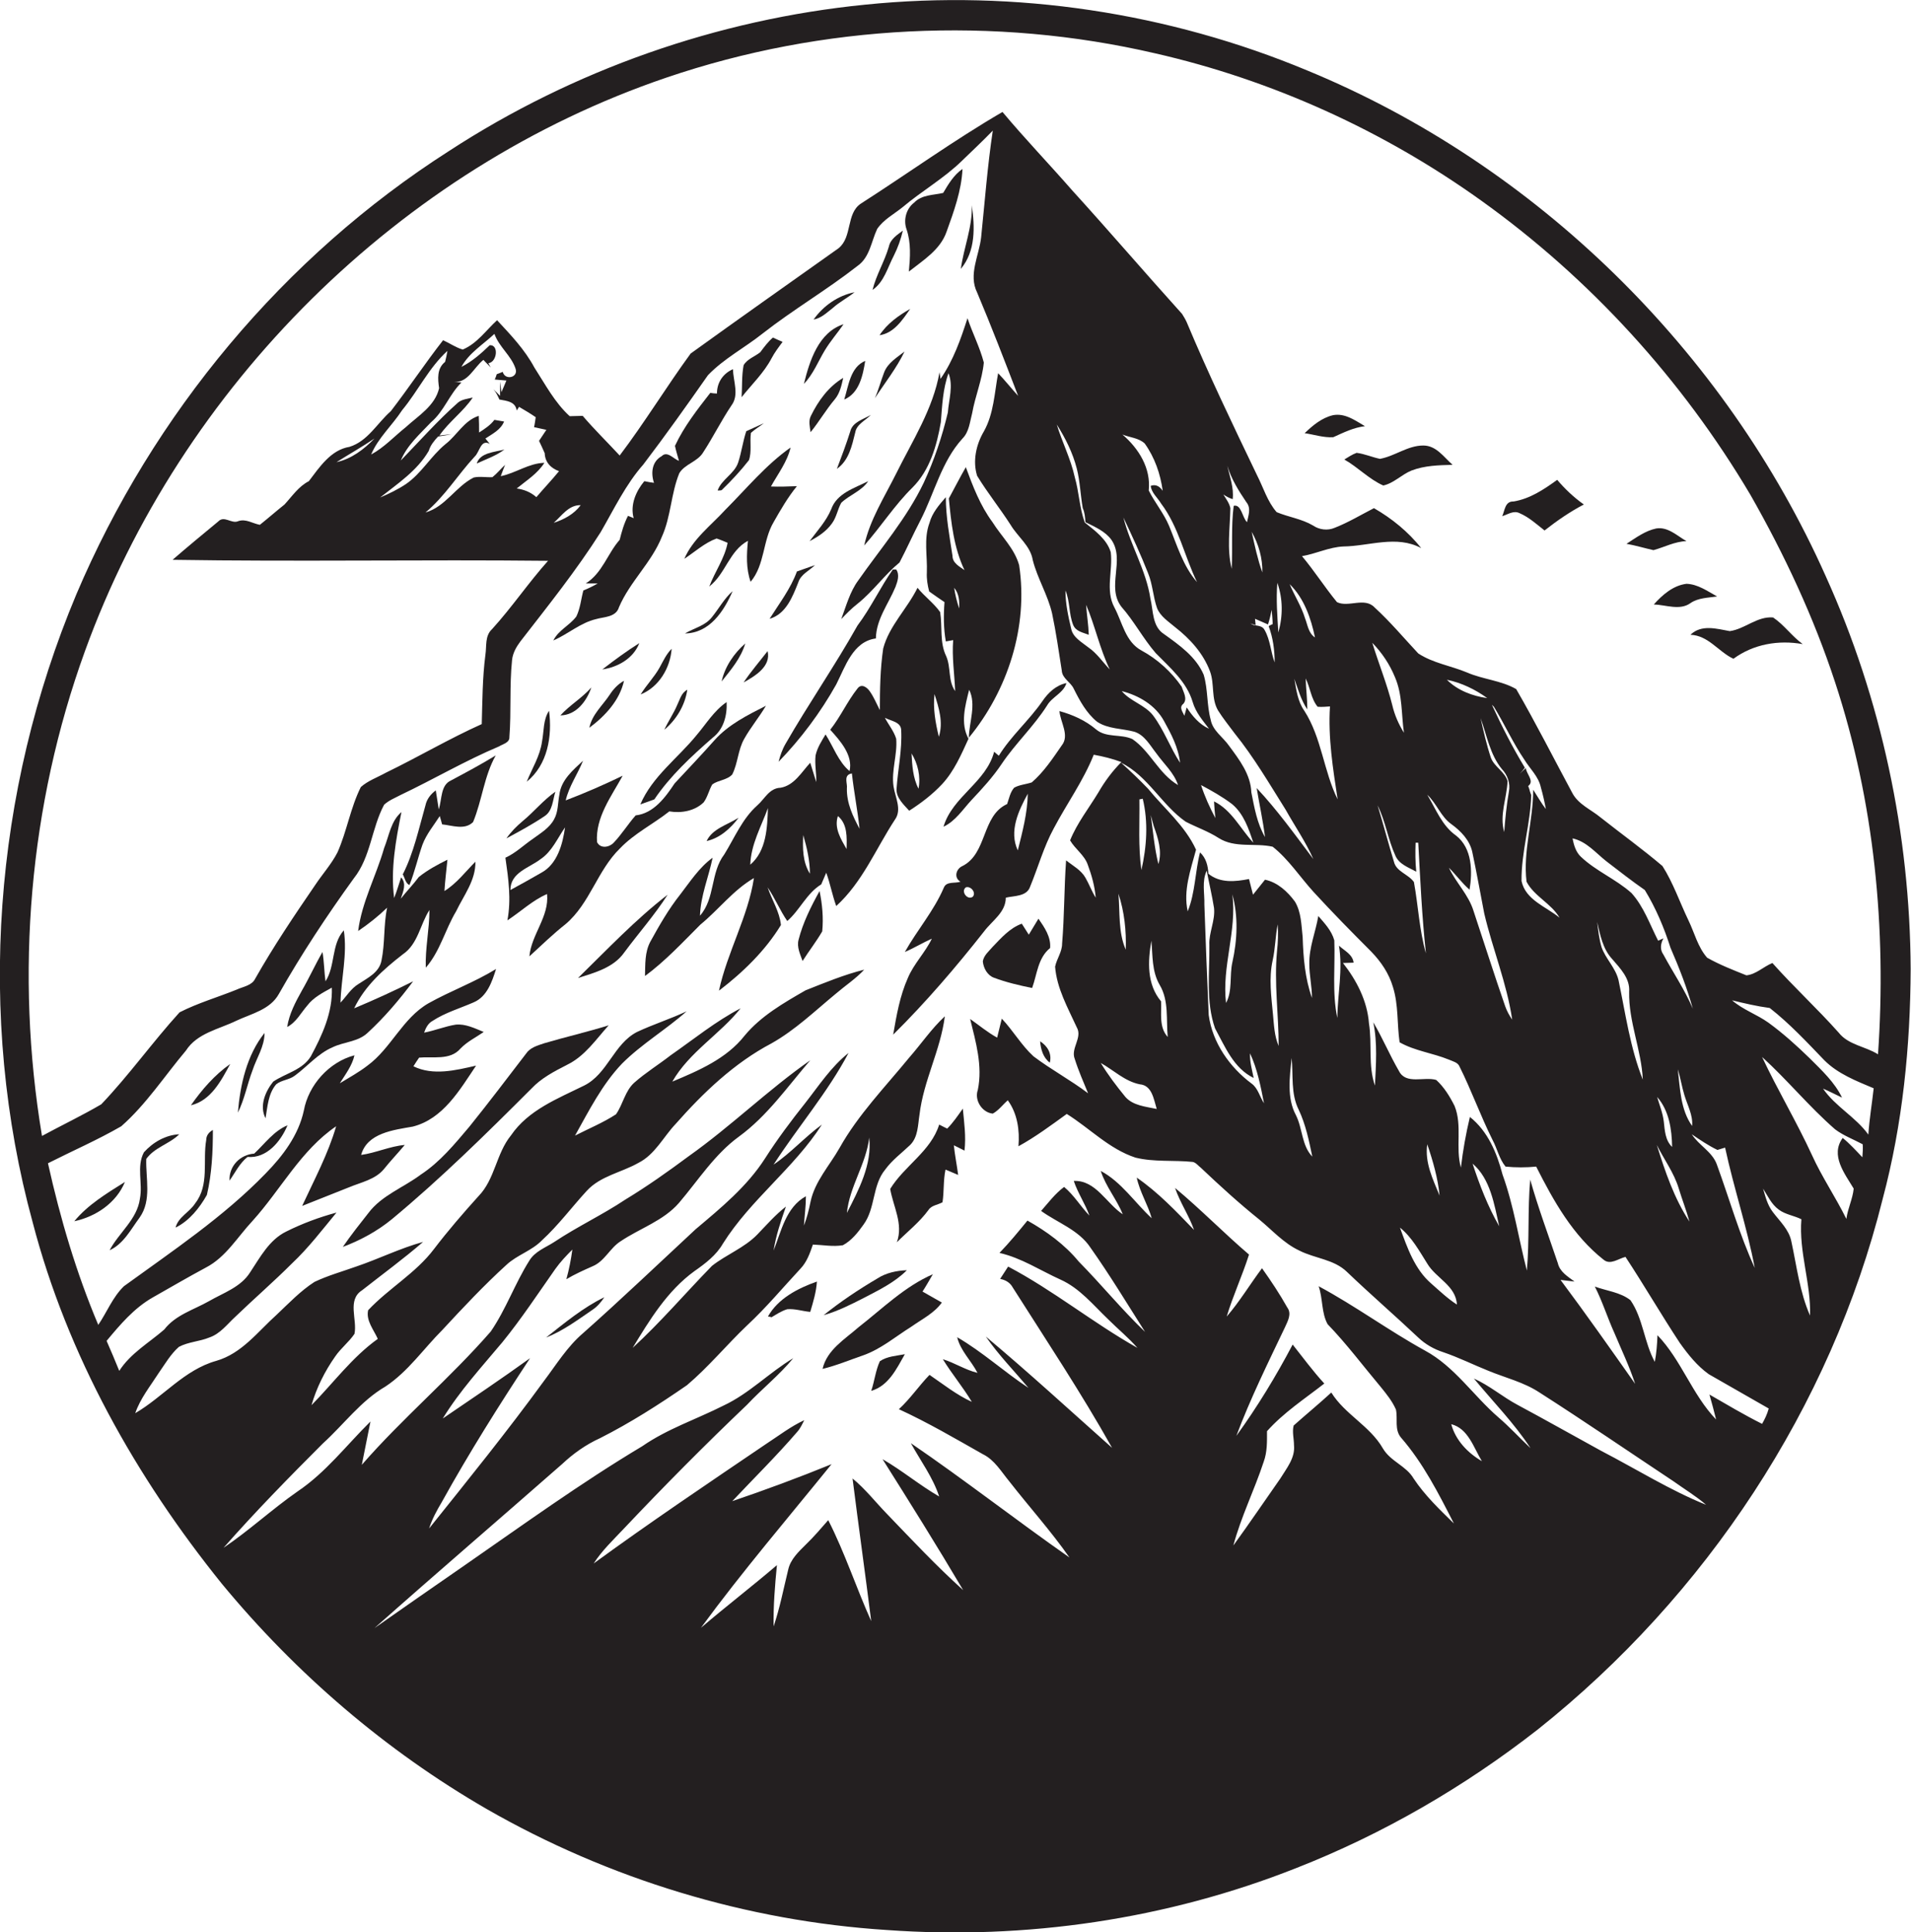 <?xml version="1.0" encoding="utf-8"?>
<!-- Generator: Adobe Illustrator 19.2.0, SVG Export Plug-In . SVG Version: 6.00 Build 0)  -->
<svg version="1.1" id="Layer_1" xmlns="http://www.w3.org/2000/svg" xmlns:xlink="http://www.w3.org/1999/xlink" x="0px" y="0px"
	 viewBox="0 0 573.6 579.9" enable-background="new 0 0 573.6 579.9" xml:space="preserve">
<g>
	<path fill="#231F20" d="M548,172.9c-30.2-67.7-86.9-123.4-155.5-151.7C350.8,3.8,304.7-3.2,259.7,1.4
		C215.4,5.8,172.1,21,134.8,45.3C85.2,77,45.9,124.2,22.9,178.4c-24.8,59.1-30,126.5-13.1,188.4c10.4,39.9,31,76.5,56.8,108.5
		c22.3,27,49.2,50.1,79.5,67.6c36.6,21,78,33.6,120.1,36.3c41.7,3,84-3.2,122.9-18.6c26-10.2,50.5-24.4,72.5-41.6
		c50.4-40.1,87.9-96.6,103.5-159.2c6-22.5,8.3-45.8,8.4-69C573.3,250.2,564.7,209.8,548,172.9z M435.6,427.4c5.1,1.3,6.7,7,9.2,11.1
		C440.5,436,436.9,432.2,435.6,427.4z M480.6,435.4c-8.4-4.6-16.7-9.3-25.1-13.8c-4.5-2.4-8.4-5.8-13.1-7.9
		c5.7,6.9,12.1,13.4,17,20.9c-3.3-3.1-6.3-6.4-9.7-9.3c-7.5-6.5-13.1-15.2-22-20c-10.9-6-20.9-13.4-31.9-19.3
		c1.3,3.7,0.8,8,2.7,11.4c5.7,5.9,10.7,12.6,16,18.9c1.7,2.1,3.4,4.2,4.5,6.7c0.6,2.8-0.5,6,1.5,8.4c6.7,7.7,11.3,16.8,15.9,25.8
		c-4.3-4.2-8.7-8.4-12.1-13.5c-2.2-3.8-6.9-5.1-9.2-9c-3.9-6.8-11.4-10.2-15.5-16.8c-3.7,3.4-7.6,6.6-11.3,9.9
		c-0.5,1.9,0.1,4,0.1,5.9c0.4,3.8-2.2,6.9-4.1,10c-4.7,6.7-9.3,13.5-14.1,20.1c2.3-8.6,6.3-16.6,9.1-25.1c1.1-3,1-6.1,1-9.2
		c5-5.6,11.3-9.7,17.2-14.3c-3.4-3.7-6.4-7.8-9.5-11.7c-5,9.5-10.6,18.7-16.9,27.4c4.2-11.2,9.5-21.9,14.6-32.6
		c0.8-1.8,2.1-4,0.7-5.9c-2.3-4.1-4.9-8-7.6-11.8c-3.6,4.8-6.7,10-10.6,14.5c1.9-6.3,4.7-12.3,6.7-18.6c-7.6-6.5-14.5-13.6-22.2-20
		c1.5,4.4,4.2,8.3,5.7,12.6c-5.4-5.6-10.8-11.3-17.2-15.7c0.9,4.3,3.3,8,4.5,12.2c-5.1-4.7-9.1-10.9-15.3-14.2
		c1.5,4.7,4.8,8.5,6.6,13c-4.9-3.2-8.1-10.3-14.7-10c1.2,3.6,3.4,6.8,4.7,10.4c-2.7-2.8-4.6-6.1-7.6-8.6c-2.7,2-4.7,4.7-6.9,7.2
		c5,3.6,11.3,5.7,14.8,11c5.8,8.2,11,16.8,16.4,25.3c-7-6.7-13.1-14.2-19.9-21.1c-4.2-5.1-9.7-9.1-15.4-12.3
		c-2.7,3.3-5.4,6.6-8.4,9.7c6.6,1.5,12.3,5.3,18.3,8c5.8,2.6,9.8,7.6,14.3,11.9c2.9,2.9,6.1,5.5,8.8,8.6
		c-13.3-7.5-25.3-17.3-38.8-24.4c-0.8,1.2-1.6,2.5-2.4,3.7c1.6,0.3,3,1.1,3.8,2.6c10.1,15.9,20.6,31.7,29.8,48.1
		c-12.6-11.2-25-22.6-37.9-33.4c3.8,5.5,8.5,10.3,12.8,15.4c-7.3-4.8-13.8-10.8-21.4-15.2c1,4.1,4.2,7,6.1,10.7
		c-3.7-0.9-6.8-3-10.4-4.1c2.7,4.4,6,8.3,8.7,12.8c-4.6-2.1-8.6-5.3-12.7-8.1c-3.2,3.3-5.8,7.2-9.2,10.3c8.7,4,16.9,8.8,25.2,13.5
		c3.5,1.7,5.5,5.2,7.9,8.1c6,7.7,12.5,14.9,18.1,22.9c-16-11.2-31.5-23.3-47.6-34.3c2.9,5.3,6.6,10.2,8.5,16
		c-5.9-3.4-11.1-7.8-17-11.2c8.2,13,16.4,26.1,24.2,39.3c-8-7.2-15.4-15.1-22.9-22.9c-3.4-3.5-6.5-7.5-10.3-10.6
		c1.8,14.3,3.8,28.5,5.6,42.8c-4.5-10-7.9-20.5-12.9-30.3c-2.2,2.5-4.3,5-6.7,7.3c-2.2,2.2-4.6,4.4-5.3,7.5
		c-1.4,5.7-2.5,11.5-4.4,17.1c-0.1-6.1,0.4-12.3,1-18.4c-7.5,6.4-15.3,12.4-22.8,18.8c12.4-16.9,26-32.8,39.2-49.1
		c-9.8,4-19.8,7.7-29.8,11.1c6.5-6.9,13.3-13.6,19.5-20.8c0.9-1,1.5-2.3,2.1-3.5c-4.1,1.9-7.7,4.7-11.4,7.1
		c-17.4,11.8-34.8,23.5-51.8,35.9c2.5-3.9,5.9-7.1,9.1-10.5c12-12.7,24.3-25.1,36.9-37.1c4.5-4.8,9.7-8.9,13.9-14
		c-7.2,4.3-13.2,10.6-20.9,14.2c-8.1,4.1-16.9,7-24.4,12.2c-18.4,11-35.8,23.6-53.4,35.8c-9,6.2-18,12.5-27,18.8
		c18.7-16.6,37.6-32.8,56.4-49.3c3.3-3.1,7.1-5.8,11.3-7.7c9.1-4.6,17.7-10.1,26.1-15.9c6.5-5.5,11.9-12.1,18.1-18
		c5.7-5.3,10.7-11.3,16-17c1.9-2,2.8-4.6,3.7-7.2c3,0.1,6,0.7,9,0.2c2.6-1.4,4.5-3.8,6.2-6.2c3.6-4.9,2.6-11.8,6.5-16.5
		c2.1-2.9,5-5,7.5-7.4c2.4-2.4,2.3-6,2.8-9.1c1.2-10.2,6.3-19.3,7.6-29.5c-4,3.7-7.1,8.3-10.7,12.4c-7.2,8.8-15.3,17.1-20.9,27.1
		c-3,5.3-7.4,10-8.7,16.1c-0.5,2.5-1.1,4.9-2,7.2c0.2-2.9,0.6-5.8,0.6-8.8c-6,3.3-7.4,10.5-9.7,16.3c0.7-4.5,2.2-8.9,3.7-13.2
		c-3.2,2.5-5.8,5.5-8.6,8.4c-3.9,4-9.3,6-13.6,9.4c-8,8.2-15.4,16.9-23.8,24.6c5.1-8.4,10.4-17.1,18.5-23c3.3-2.3,6.6-4.8,8.6-8.3
		c8.3-13.2,21.3-22.6,29.7-35.7c-5.1,3.7-9.3,8.5-14.5,12c7.3-11.3,16.2-21.6,22.5-33.5c-5.2,4.1-8.9,9.8-12.9,14.9
		c-4.3,5.4-8.5,11-12.2,16.8c-5.4,8.4-13.2,14.8-20.8,21.2c-11.2,10.4-22.3,21-33.8,31.2c-4.7,4-8,9.4-11.7,14.3
		c-11,15.1-22.8,29.7-34.5,44.3c0.9-2.8,2.3-5.4,3.8-7.9c8.2-14.8,17.2-29.1,26.5-43.2c-8.6,6.2-17.4,12.1-26.2,18.1
		c5.1-8.3,11.7-15.5,17.9-22.9c5.7-7,10.7-14.6,15.9-22c1.5-2.1,3.3-4,5.1-5.8c-0.4,3-1,6-1.8,8.9c2.5-1.5,5.2-2.7,7.9-3.9
		c3.6-1.5,5.2-5.5,8.4-7.5c5.8-3.9,12.8-6.1,17.5-11.5c5.8-6.8,10.7-14.6,18-19.9c8.5-6.2,14.6-15,21.4-22.9
		c-12.7,8.9-23.8,19.8-36.5,28.8c-6.2,4.6-12.4,9-19,13c-6.9,4.6-14.4,8.1-21.3,12.7c-2.6,1.7-5.8,2.8-7.5,5.6
		c-4.3,6.8-7,14.6-11.6,21.3c-12.2,14-26.5,26-38.7,40c0.9-4.3,1.7-8.7,2.6-13c-7.2,7.1-13.4,15.3-21.9,21
		c-7.6,5.3-14.5,11.7-22.2,16.9c9.5-10.8,19.6-21.1,29.8-31.3c6.3-5.7,11.4-12.8,18.8-17.1c6.8-4.5,11.4-11.3,17.1-17
		c6.2-6.7,12.5-13.4,19.2-19.5c3.2-3,7.6-4.2,10.7-7.4c4.9-4.5,8.9-9.9,13.4-14.8c4.1-4.5,10.4-5.5,15.5-8.4
		c5-2.5,7.5-7.8,11.2-11.7c8.3-9.4,17.6-18.3,28.8-24.2c7.1-4,13-9.7,19.3-14.9c2.8-2.4,6-4.5,8.5-7.2c-6,1.5-11.8,3.9-17.6,6.2
		c-6.6,3.8-13.4,7.7-18.3,13.6c-5.4,6.9-13.8,10.5-21.7,13.8c5.1-8.9,14.3-14.2,20.5-22c-7.5,3.9-14.1,9.3-21,14.1
		c-3.6,2.8-7.5,5.2-10.9,8.2c-2.8,2.5-3.4,6.5-5.5,9.5c-3.8,2.5-8.2,4.3-12.3,6.4c4.2-7.5,8.1-15.3,14.1-21.6
		c5.9-5.9,13.2-10.2,19.4-15.7c-4.9,2.3-10,3.9-14.9,6.2c-7,3.6-8.8,12.6-15.9,16.1c-7.9,3.9-16.7,7.3-21.9,14.9
		c-4.5,5.5-4.8,13.2-9.8,18.3c-4.6,5.1-9.1,10.3-13.3,15.8c-5.5,7.3-13.6,11.8-19.8,18.4c-0.7,3.1,1.7,5.9,2.9,8.6
		c-7.7,5.5-13.3,13.2-19.9,19.9c1.5-5.2,4-10.2,7.1-14.6c1.7-2.5,4.1-4.3,5.8-6.8c0.9-4.3-2.3-10.2,2.3-13.1
		c6.1-4.8,12.4-9.4,18.3-14.5c-6.9,1.9-13.3,5.1-20.1,7.4c-4.2,1.5-8.5,2.7-12.5,4.6c-4.2,2.7-7.7,6.4-11.3,9.8
		c-5.7,5.1-10.5,11.7-18.2,13.9c-9.6,2.7-15.9,10.8-24.3,15.7c1.5-4.4,4.5-8.1,7-12c1.9-2.7,3.6-5.7,6.1-7.9
		c2.8-1.5,6.2-1.6,9.1-2.8c3.3-1.1,5.4-4,7.8-6.2c5.6-5.4,11.5-10.5,17-16c5-4.7,9.1-10.1,13.4-15.3c-5.2,1.4-10.3,3.3-15.1,5.7
		c-5.1,2.5-7.8,7.7-10.8,12.2c-2.8,4.5-8.1,6.2-12.4,8.7c-4.6,2.6-10,4.1-13.4,8.5c-4.6,4-10.1,7.1-13.5,12.4c-1.2-3-2.5-6-3.8-9
		c4-4.8,8.2-9.8,13.8-13c5.3-3,10.6-6.1,16-9c6-3.1,9.5-9.2,14-14c8.5-9.4,14.5-21.2,25.1-28.4c-2.4,8.3-6.6,16.1-10.2,23.9
		c4.7-1.9,9.4-3.7,14.1-5.6c3.6-1.5,7.8-2.3,10.4-5.4c2-2.5,4.2-4.8,6.3-7.3c-4.5,0.4-8.7,2.4-13.1,3c1.8-6.6,9.8-7.5,15.5-8.5
		c9.1-2.3,14.1-11,19-18.3c-6.1,1.4-12.9,3.1-18.8,0.2c0.4-0.7,1.3-2,1.7-2.6c4.1-0.4,9.3,0.9,12.4-2.7c2-2.1,4.7-3.4,7-5
		c-2.7-1.1-5.5-2.5-8.4-2.2c-3.2,0.5-6.3,1.8-9.5,2.4c0.5-1.4,1.2-2.8,2.5-3.5c3.8-2.5,8.3-3.8,12.4-5.6c4-1.7,5.5-6.2,6.7-10
		c-6.5,4-13.7,6.6-20.3,10.3c-7.8,4.5-11.2,13.5-18.3,18.7c-2.6,2-5.5,3.6-8.3,5.3c1.7-2.7,3.7-5.3,4.4-8.4
		c-7.6,2-13.8,8.9-15.2,16.6c-1.6,7.4-6.3,13.6-11.5,18.9c-12.6,13-27.9,23.2-42.5,33.8c-3.4,3.3-5.1,7.8-7.7,11.6
		c-6.6-15.6-11.4-31.9-15.1-48.5c7.3-3.7,14.9-7,22-11.1c7.5-6.6,13-15.1,19.4-22.7c3.4-5.3,9.9-6.4,15.2-9c4.5-2.1,10.1-3.3,12.7-8
		c6.8-12,14.4-23.5,22.5-34.7c5.1-6.4,5.3-15,9.1-22.1c1.4-1.3,3.2-2,4.9-2.9c9.9-4.7,19.4-10.3,29.6-14.6c1.1-0.7,3.2-1.1,3.1-2.8
		c0.6-7.7,0-15.4,0.8-23.1c0.2-2.1,1.3-4,2.5-5.6c8.3-10.7,16.8-21.3,24.1-32.8c4-6.9,7.5-14.3,12.8-20.3
		c6.7-8.8,13.1-17.8,19.4-26.8c4.8-5,11-8.2,16.4-12.5c9.2-7.2,19.3-13.1,28.5-20.3c3.7-2.6,4.1-7.3,5.9-11.1c1.9-2.8,5-4.4,7.6-6.5
		c5.8-4.9,12.5-8.7,17.9-14c3.1-3,6.2-5.9,9.2-9c-1.6,10.6-2.4,21.3-3.5,32c-0.6,5.5-3.9,11.2-1.2,16.6c4.3,10.2,8.3,20.6,12.3,31
		c-2-2.2-3.9-4.6-6-6.8c-1.1,5.9-1.3,12.2-4.3,17.5c-2.3,3.9-3.4,8.9-2,13.3c3.1,5.1,6.9,9.8,10.1,14.8c2.1,3.5,5.9,6.2,6.6,10.5
		c1.4,5.5,4.5,10.4,5.8,16c1.2,5.7,2,11.4,2.9,17.1c0.1,2.4,2.7,3.5,3.6,5.5c1.8,3.6,3.8,7.3,7,9.9c3.3,2.2,7.5,2,11.2,3
		c3.1,1,4.7,4.1,6.6,6.5c2.2,3.1,5.3,5.8,6.5,9.5c-5.8-3.4-8.3-10.1-13.7-13.8c-3.5-1.6-7.8-0.3-10.9-2.9c-3.2-2.7-7-4.4-11-5.5
		c0.3,3.4,3.1,7.3,0.7,10.3c-2.7,3.9-5.4,8-9,11.1c-1.8,0.6-3.7,0.7-5.3,1.6c-1.2,1.4-1.5,3.2-2.1,4.9c-7.7,3.5-5.9,14.8-13.4,18.6
		c-1.9,0.8-2.7,3.5-0.6,4.7c-1.7,0.6-4.2-0.2-5,1.8c-3,7-8,12.7-11.7,19.3c2.8-1.2,5.4-2.8,8.1-4c-2,4.2-5.4,7.5-7.2,11.8
		c-2.4,5.4-3.4,11.2-4.4,17c9.8-9.7,18.8-20.2,27.3-31c2.4-3.2,6.5-5.7,6.5-10.1c2.5-0.6,6.3-0.3,7.3-3.3c2.4-5.8,4.1-12,7.1-17.5
		c3.9-7.4,8.9-14.3,12-22.1c2.8,0.5,5.6,1.2,8.3,2.2c-2.7,2.7-5,5.8-6.9,9.1c-2.9,4.8-6.4,9.2-8.5,14.4c1.5,2.6,4.3,4.4,5.3,7.3
		c1.2,3.2,2.1,6.5,2.4,9.9c-1.2-1.9-2-4.1-3.1-6c-1.3-2.3-3.8-3.6-5.8-5.2c-0.6,8.3-0.5,16.7-1.2,25c0,2.5-1.6,4.5-2.1,6.9
		c0.5,6.5,3.8,12.3,6.5,18.2c1.8,3.1-1.9,6.3-0.6,9.5c1.1,3.5,2.6,6.9,4,10.3c-5.3-4-11.1-7.1-16.4-11.1c-3.6-3.3-6.1-7.7-9.5-11.3
		c-0.5,1.9-0.9,3.8-1.4,5.7c-2.9-1.6-5.4-3.7-8.1-5.6c1.7,6.9,3.8,14.1,2.3,21.3c-1.1,3.1,1.3,6.8,4.5,7.1c1.8-1,3-2.7,4.5-4
		c2.9,4,3.6,9,3.2,13.8c5.1-2.8,9.8-6.3,14.5-9.7c6.9,4.3,12.7,10.5,20.6,13.1c5.6,1.4,11.5,0.7,17.2,1.3c1,0.2,1.7,1.2,2.5,1.8
		c5.7,5.4,11.4,10.6,17.5,15.5c3.9,3.2,7.3,7.1,12,9.3c4.7,2.4,10.4,2.6,14.3,6.4c7,6.7,14.3,13,21.4,19.7c2.1,2,4.7,3.5,7.5,4.4
		c4.7,1.6,9.1,3.8,13.6,5.6c5.1,2.1,10.6,3.4,15.3,6.5c13.6,8.7,26.9,17.8,40.3,26.7c3.2,2.3,6.7,4.4,9.7,7
		C501.4,447.3,491.2,440.9,480.6,435.4z M254.2,364c0.8-8,5.8-14.7,6.7-22.6C261.8,349.4,257.8,357,254.2,364z M150.3,142.9
		c0.3-0.9,1-2.6,1.3-3.4c-1.3,1.2-2.4,2.6-3.8,3.7c-1.9,0.1-3.8-0.3-5.6,0.1c-5.4,2.7-8.5,8.8-14.5,10.5c5.8-4.8,9.7-11.3,14.8-16.8
		c1.5-1.4,1.8-5.3,4.5-3.8c-0.3-0.4-1-1.2-1.3-1.6c2.1-1.4,4.6-2.6,5.6-5.1c-0.7-0.1-2.2-0.4-2.9-0.5c-1.2,1.6-2.9,2.7-4.6,3.8
		c0-1.7,0-3.3-0.1-5c-4.4,1.4-6.5,5.8-10,8.5c-4.4,3.6-7.2,8.8-11.9,12c-2.4,1.6-5.1,2.9-7.7,4c5.3-4.2,11.1-8,14.6-14
		c0.5-1.7,1.6-3,2.8-4.3c1.3-0.2,2.7-0.4,4-0.7c-0.9,0.1-2.7,0.3-3.6,0.4c2.9-4.2,7.2-7.2,10-11.4c-1.5,0.4-3.2,0.5-4.4,1.5
		c-6.1,5.4-11.5,11.5-17.2,17.4c1.9-4.6,5.7-7.9,9.1-11.5c3.9-3.3,5.5-8.4,9.1-11.9c-0.5-0.1-1.6-0.1-2.2-0.2
		c4.2,0.3,5.9-4.3,8.8-6.6c0.7,0.8,1.5,1.5,2.2,2.3c-0.2-0.3-0.5-1-0.7-1.3c2.6-0.3,3.2-5.6,0.4-5.4c-2.6,2.5-5.3,4.9-8.5,6.5
		c2.3-4.2,6.5-6.7,9.9-9.9c1.4,3.9,5,6.5,6.3,10.3c1.1,2.8-3.1,3.8-3.8,1.1c-0.4,0.2-1.3,0.5-1.8,0.7c-0.1,0.4-0.4,1.2-0.6,1.6
		c0.9,0.1,2.6,0.2,3.5,0.3c-0.4,0.9-1.1,2.7-1.5,3.5c-0.1-0.8-0.3-2.4-0.4-3.2l0,4.3l-2-2c0.8,0.9,1.3,2,1.8,3.1
		c2.2,0.4,4.8,0.6,5.2,3.3c0.2-0.3,0.5-0.8,0.7-1.1c1.7,1,3.4,2,5,3.1c-0.1,0.7-0.3,2.2-0.5,3c1.2,0.3,2.5,0.5,3.7,0.8
		c-0.7,1.1-1.5,2.2-2.2,3.3c0.6,1.2,1.1,2.4,1.7,3.7c0.1,2.7,1.8,4.5,4.3,5.4c-2.2,2.7-4.6,5.2-6.8,7.8c-1.7-1.5-3.7-2.3-5.9-2.6
		c2.9-2.4,6.2-4.4,8.3-7.7C158.7,139,154.8,142,150.3,142.9z M120.7,123.1c4.8-5.8,8-12.7,13.6-17.8c-0.2,1.1-0.4,2.2-0.7,3.3
		c-2.5,2-2.2,5.1-1.8,7.9c-1.2,5.3-6.3,8.3-10,11.7c-3.5,2.8-6.5,6.1-10.4,8.2C113.5,131.4,117.7,127.7,120.7,123.1z M101,138.7
		c3.8-2.4,7.7-4.6,11.4-7.1C109.2,134.9,105.5,137.7,101,138.7z M174.3,151.6c-2,2.7-5,4.3-8.1,5.3
		C168.6,154.8,170.7,151.5,174.3,151.6z M336.6,182.1c3.8,4.3,6.5,9.5,10.3,13.9c4.3,4.4,9.3,8.6,11.1,14.7c0.9,3.1,3,5.5,4.9,8
		c-2.9-1.3-5-3.8-6.7-6.4l-0.7,2.5c-0.5-1.2-1.7-2.5-0.3-3.6c1.3-1.5,0-3.5-0.5-5.1c-3.1-4.5-7.3-8.3-12.1-10.9
		c-4.8-2.6-5.7-8.4-8.1-12.9c-2.8-5.2-0.4-11.1-1.1-16.6c-1.2-3.9-4.7-6.4-7.8-8.9c-1.6-4.4-1.7-9.1-3-13.6
		c-1.2-5.5-3.8-10.5-5.4-15.8c2.6,4.1,4.8,8.5,6,13.2c1,3.9,1.1,8,1.8,11.9c0.6,1.3,0.7,2.8,0.8,4.2c2.8,1.4,5.9,2.7,7.8,5.3
		C337.8,168.1,332,176.1,336.6,182.1z M348.5,151.1c5.3,7,7,15.8,10.8,23.6c-4.2-4.8-6-11.1-8.4-16.9c-1.6-3.8-4.3-7-6.1-10.6
		c0.7-6.7-3-12.6-7.9-16.8c2.2,0.9,4.9,1,6.7,2.7c3,4.2,4.7,9.1,5.4,14.2c-1-1.5-2.2-2-3.6-1.5C345.6,147.9,347.5,149.4,348.5,151.1
		z M368.4,139.8c1.2,4,3.4,7.5,5.7,10.9c1.5,1.8,0.6,4,0.2,6c-1.4-1.3-1.7-5.5-4-4.9c-0.8,6.2-0.3,12.6-0.6,18.9
		c-1.5-6-0.5-12.2-0.4-18.2c-0.3-1.5-1.3-2.8-2.1-4.1c0.9,0.6,1.8,1.1,2.8,1.4C370.4,146.3,369.1,143.1,368.4,139.8z M370.6,220.1
		c5.8,7.2,10.4,15.1,15.3,22.9c2.8,5,6,9.6,8.3,14.8c-5.5-7.3-10.8-14.7-17-21.3c0.8,4.9,1.9,9.8,2.5,14.7
		c-2.4-4.1-3.2-8.9-4.1-13.4c-0.2-5.4-3.6-9.8-6.7-14c-1.8-2.6-4.9-4.5-5.5-7.8c-1.2-4.4-0.8-9.1-2.1-13.5
		c-2.3-5.4-7.3-8.9-11.9-12.2c-3.6-2.3-3.2-7-4.1-10.7c-1.3-8.5-6-16-8.1-24.3c2.6,5.5,5.2,11.1,7.4,16.7c1.4,3.4,1.5,7.1,2.7,10.5
		c1,2.5,3.4,4,5.4,5.7c4.5,3.5,8.5,7.9,10.5,13.3c1.4,3.8,0.3,8.1,2.4,11.7C367.1,215.6,368.9,217.8,370.6,220.1z M376.7,185.7
		c1.3,0.6,2.6,1.1,3.9,1.7c0.5-1.5,0.8-3,1.1-4.4c0.1,1.1,0.3,3.2,0.3,4.3c-0.3,0.1-0.9,0.4-1.2,0.6c1.3,3.5,1.8,7.2,1.8,10.9
		c-1.2-3.2-1.3-6.7-3-9.7c-0.6-1.3-2.1-1.3-3.3-1.5c-0.2-0.1-0.7-0.3-1-0.5l1.6,0.5L376.7,185.7z M375.7,159.6
		c2.1,3.7,3.3,8,3.2,12.2C377.5,167.9,376.6,163.7,375.7,159.6z M383.4,174.9c1.7,4.8,1.7,10,0.3,14.9
		C383.4,184.9,383,179.9,383.4,174.9z M401.5,239.9c-4.2-8.5-4.8-18.5-10-26.6c-2-2.8-2.4-6.3-3-9.6c1.1,3.1,2,6.4,3.9,9.2
		c0-3.1-0.4-6.2-0.5-9.3c1.4,2.8,1.6,6.1,3.6,8.5c1.2,0.1,2.5,0,3.7-0.1C398.6,221.4,400.1,230.7,401.5,239.9z M391.7,185.5
		c-1.1-3.6-3.2-6.8-4.6-10.2c4.3,4.2,6.4,10.2,7.6,16C392.7,190,392.5,187.5,391.7,185.5z M364.8,245.5c-1.7-3.2-3.2-6.5-4.3-9.9
		c3.2,1.7,6.4,3.5,9.3,5.7c3.5,2.9,5,7.4,6.4,11.6c-3.9-4.2-6.5-9.8-11.8-12.4C364.5,242.1,364.6,243.8,364.8,245.5z M354.2,228.9
		c-3-4.6-4.8-9.8-8.1-14.2c-2.5-3.2-6.8-4.2-9.4-7.3c5.1,1.3,10.1,4.2,12.7,9C351.5,220.2,353.7,224.3,354.2,228.9z M326,181.5
		c2.7,6.3,4.1,13.2,7.1,19.4c-2.1-2.2-3.9-4.9-6.4-6.6c-2-1.6-4.7-3-5.2-5.7c-0.9-3.8-1.7-7.5-1.7-11.4c1.4,3.3,1,7,2.3,10.3
		c0.8,2,2.9,2.3,4.7,3C326.7,187.4,326.2,184.5,326,181.5z M308.5,238.2c-0.1,5.8-1.6,11.4-3,17
		C302.8,249.5,305.7,243.3,308.5,238.2z M292,269.1c-1.6,1.2-3.7-1.6-2.1-2.8C291.3,265.8,293.1,267.8,292,269.1z M342,239.9l1-0.2
		c1.7,7,1.2,14.4-0.4,21.4C341.6,254.1,342.1,246.9,342,239.9z M342.1,325.4c3.7,0.3,4.2,4.5,5.1,7.4c-3.3-0.7-7.1-1-9.4-3.6
		c-2.7-3.3-5.2-6.6-7.4-10.2C334.2,321.1,337.6,324.5,342.1,325.4z M345.6,282.3c0.4,4.5,0.1,9.2,2.5,13.3
		c2.8,4.7,1.9,10.4,2.4,15.6c-2.7-3-1.8-7.1-2-10.7C344.2,295.4,344.5,288.5,345.6,282.3z M345.4,244.6c0.3,1.1,0.6,2.2,0.9,3.3
		c1.3,3.6,2.6,7.6,1.4,11.4C346.5,254.5,346.1,249.5,345.4,244.6z M337.9,285c-2.3-5.3-1.7-11.2-2.2-16.8
		C337.5,273.6,338.1,279.4,337.9,285z M363,283.6c0.1,8.4-1.1,17,1.7,25c3,5.5,5.6,12,11.6,14.9c-0.5-2.5-1.2-4.9-1.1-7.4
		c2.2,4.7,3.2,9.9,4.2,15c-1.3-2-1.8-4.5-3.7-5.9c-6.6-4.9-11.8-12.3-12.9-20.6c-0.5-11-0.9-22-1.3-33.1c0.1-3.4-0.8-7,0.7-10.2
		c0.7,3.7,1.6,7.4,2.2,11.2C364.8,276.3,362.8,279.9,363,283.6z M369.9,268.4c1.8,6.6,1.5,13.7,0,20.4c-0.9,4,0.1,8.5-1.9,12.2
		C366.7,290,371.3,279.4,369.9,268.4z M383.8,313.9c-1.3-3-1.4-6.3-1.7-9.4c-0.5-5.4-1.3-10.9-0.1-16.3c0.8-3.6,0.8-7.2,1.5-10.8
		c0.2,2.7,0.1,5.4-0.2,8.1C382.4,295,383.8,304.5,383.8,313.9z M387.7,317.5c0.5,5.2-0.3,10.7,2.1,15.5c2.1,4.4,3.1,9.3,4.1,14.1
		c-3.2-3.3-2.9-8.4-4.9-12.4C386.2,329.5,387.1,323.3,387.7,317.5z M428.4,379.2c2.6,4.4,8.6,6.6,8.9,12.3c-2.8-1.8-5.2-4.1-7.7-6.3
		c-5-4.3-7.2-10.8-9.4-16.8C423.8,371.3,426,375.4,428.4,379.2z M428.4,343.4c1.7,5,3.2,10.2,3.7,15.4
		C430.1,353.9,427.6,348.9,428.4,343.4z M442,349.2c5.4,4.6,6.5,12.3,8,18.8C446.6,362.1,444.1,355.6,442,349.2z M528.9,427.3
		c-5.4-2.7-10.6-5.8-15.8-8.8c0.7,2.5,1.4,5,2,7.5c-7.2-7.5-10.4-17.8-17.6-25.3c-0.1,2.7-0.3,5.4-0.8,8c-3.2-5.8-3.5-13-7.3-18.5
		c-3-2.4-7.2-2.8-10.7-4.1c2.3,4.5,3.8,9.4,5.9,14c2.1,5,4.5,10,6.2,15.2c-7.4-10.5-14.7-20.9-22.4-31.2c1,0.1,3.1,0.4,4.2,0.5
		c-2-1.5-4.4-2.9-5-5.5c-2.8-8.3-5.9-16.6-8.3-25.1c-0.8,9.1-0.2,18.3-1,27.3c-2.5-9.6-3.9-19.4-7.3-28.8c-1.7-6.5-4.4-13-9.8-17.3
		c-1.2,5-2.1,10.1-2.7,15.2c-1.7-6,0.5-12.6-1.9-18.5c-1.4-2.8-3.1-5.6-5.5-7.8c-3.6-1.1-9.1,1.5-11.2-2.7
		c-2.8-4.8-4.9-9.9-7.7-14.6c1.3,6.2,0.8,12.6,0.5,19c-2.1-6-0.8-12.5-1.8-18.7c-0.5-6.7-3.7-12.9-7.8-18.1c0.8,0,2.4-0.1,3.2-0.1
		c-0.3-2.5-2.8-3.6-4.4-5.1c1.2,7.2-0.4,14.5-0.5,21.7c-1.6-7.7-0.6-15.6-0.9-23.3c-0.8-2.9-2.9-5.1-4.8-7.3
		c-0.8,4.8-2.8,9.4-2.7,14.4c0,3.4,0.8,6.8,0.8,10.2c-2.1-5.9-2.6-12.1-2.8-18.3c-0.4-3.6-0.4-7.4-2.3-10.6c-2.2-3-5.2-5.8-9-6.6
		c-1.2,1.5-2.4,3-3.6,4.5c-0.4-1.6-0.8-3.1-1.2-4.7c-4.1,0.8-8.7,1.3-12.2-1.6c-0.1-2.4-0.7-4.7-2.5-6.4c-1.5,5.8-1.4,12-3.7,17.7
		c-1.4-6.3,0.9-12.5,2.5-18.5c-3.3-7.2-9.5-12.3-14.4-18.3c-2.6-2.7-5.3-5.3-8.1-7.8c8,3.9,12.2,12.7,19.4,17.7
		c3.3,1.7,6.8,2.9,9.9,4.9c4.9,3.1,10.8,1.4,16.2,2.6c4.8,3.8,8.2,9.1,12.3,13.6c5.6,6.1,11.4,12,17.3,17.9c2.9,3,5.3,6.5,6.5,10.6
		c1.7,5.4,1.2,11.1,2,16.6c4.6,2.6,9.9,3.2,14.8,5.2c1.1,0.5,2.7,0.8,3.2,2.1c3.6,7.2,6.3,14.8,9.9,22c1.4,2.6,2,5.7,3.9,8
		c3,0.3,6.2,0.3,9.2,0c5.2,10.3,11,20.7,20.3,28c2,1.6,4.4-0.4,6.5-0.9c5.6,8.5,10.7,17.3,16.3,25.8c2.5,3.5,5.2,6.9,8.7,9.4
		c6,3.4,12,6.9,18,10.3C530.4,424.5,529.7,425.9,528.9,427.3z M424.9,252.9c0.2,0,0.6,0,0.8,0c0.6,11.1,1.1,22.1,2.3,33.2
		c-2-7-2.3-14.3-3.6-21.4c-1.7-2.4-5.3-3.1-6-6.1c-1.7-5.6-3.2-11.3-4.9-16.9c2.4,4.8,3.1,10.2,5.3,15c1.1,2.7,4,3.6,6.3,4.9
		C424.8,258.7,424.8,255.8,424.9,252.9z M417.9,211.6c-1.6-6.4-4.1-12.5-6-18.7c2.9,3,5.2,6.4,6.8,10.3c2.3,5.3,1.9,11.1,2.7,16.7
		C419.8,217.3,418.6,214.6,417.9,211.6z M458.2,264.6c2.3,4.4,7.4,6.5,9.9,10.8c-4-3.3-10.2-5.3-11.4-11c-0.1-8.7,2.7-17.2,2.9-25.8
		c-0.2-0.5-0.5-1.4-0.6-1.9c-0.1-0.2-0.2-0.6-0.3-0.8l0.4-0.4c1.2-1.4-1-3.4-1.1-5c-0.5,0.4-1.3,1.2-1.8,1.7
		c0.4-0.4,1.1-1.3,1.5-1.8c-3.7-6.1-6.9-12.4-9.9-18.9c0.2,0.2,0.5,0.5,0.6,0.6c3.2,5.2,5.7,10.8,9.1,15.8c1.7,2.8,4.3,5.1,5,8.4
		c0.6,2.1,1.1,4.3,1.5,6.5c-1.4-1.8-2.5-3.8-3.8-5.8C460.2,246.4,457.1,255.4,458.2,264.6z M450.8,230.8c1.7,1.8,2.6,4.3,2.1,6.8
		c-0.7,4-1.1,8.1-1.4,12.1c-1.5-5.1,0.8-10.2,1-15.3c-0.8-2.8-4-4.3-5-7c-1.3-3.9-2.2-7.9-3.1-11.9
		C446.3,220.7,447.2,226.4,450.8,230.8z M434.3,204c4.4,0.9,8.5,2.9,12.1,5.5C442,208.9,437.5,207.2,434.3,204z M435.6,247.3
		c2.9,2.1,5.5,4.8,6.3,8.3c1.3,6.1,2.4,12.3,3.6,18.5c2.5,10.7,6.8,21,8.4,31.9c-0.9-1.3-1.6-2.6-2.1-4c-3.3-9.5-6.3-19-9.5-28.6
		c-1.5-4.9-5.3-8.5-7.4-13c2.1,2.1,3.9,4.6,6.2,6.6c0.9-5.5,0.8-12.4-4-16.2c-4.3-3-6.1-8-8.7-12.3
		C431.2,241.1,432.5,245.1,435.6,247.3z M503.9,356.7c1,3.3,2.3,6.6,3.2,9.9c-4.6-7-7.3-15-9.8-23C499.5,348,502.5,352,503.9,356.7z
		 M497.4,329.2c3.6,4.1,4.4,9.7,4.5,15c-2.1-2-2.2-5-2.5-7.6C499.1,334,498.1,331.6,497.4,329.2z M503.6,320.9
		c0.8,2.5,1.2,5.2,2,7.8c0.9,3,2.6,6,2.3,9.2C504.4,333,504.3,326.7,503.6,320.9z M515.5,345.1c0.8-0.2,1.5-0.5,2.3-0.7
		c2.6,12.1,6.6,23.9,8.9,36.1c-4.6-10-7.6-20.7-11.4-31.1c-1.4-3.8-5.4-5.7-7.5-9C510.3,342.1,512.8,343.8,515.5,345.1z
		 M499.3,286.5c-1.1-1.5-0.9-3.3,0-4.9l-1.6,0.7c-2.5-4.9-4.3-10.2-8-14.3c-4.7-4.2-10.7-6.6-15.2-10.9c-1.5-1.4-2.1-3.5-2.5-5.5
		c4.2,0.9,7,4.4,10.2,6.9c3.8,2.9,7.6,5.9,11.5,8.6c3.3,5.4,5.8,11.3,7.7,17.3c2.6,6,5,12.1,6.7,18.3
		C505.7,297,502.2,291.9,499.3,286.5z M493.1,324c-3.8-9.5-5.2-19.9-7.3-29.9c-0.9-3.7-3.9-6.4-5.1-9.9c-0.7-2.4-1-5-1.3-7.5
		c0.9,3.9,1.7,8.1,4.5,11.1c2.4,2.8,5.4,5.8,5.1,9.8C488.8,306.6,492.7,315.1,493.1,324z M543.3,394.8c-3.1-7-4-14.8-5.6-22.2
		c-0.7-3.6-3.5-6.1-5.6-8.9c-1.6-2.1-2.2-4.6-2.9-7c1.4,2.2,2.5,4.7,4.7,6.3c2,1.5,4.6,1.8,6.8,2.9
		C539.9,375.7,543.6,385.1,543.3,394.8z M559,347.3c-1.9-2-3.8-4.1-5.9-5.8c-3.8,5.2,0.6,10.7,3.3,15.2c-0.3,3.1-1.8,6-2.2,9.1
		c-3.2-6.5-7.3-12.5-10.3-19.1c-4.6-10-10.3-19.5-15-29.5c7.6,6.9,14.1,14.9,21.9,21.7c2.5,1.9,5.5,3,8.3,4.5
		C559.2,344.4,559.1,346.3,559,347.3z M560.8,340.5c-3.8-5.3-9.9-8.4-13.6-13.8c1.9,0.8,3.8,1.8,5.7,2.7c-2.2-4.6-6.1-8.2-9.7-11.8
		c-3.9-3.8-8-7.5-12.4-10.7c-3.5-2.5-7.7-3.9-10.9-6.7c3.7,0.9,7.5,1.8,11.3,2.3c6,4.7,11.2,10.3,16.4,15.7
		c4.1,4.1,9.6,6.2,14.8,8.4C561.9,331.2,561.1,335.8,560.8,340.5z M563.7,316.4c-3.8-2.4-8.9-2.8-11.8-6.5
		c-6.4-7.2-13.5-13.7-19.9-20.9c-2.7,1.1-4.9,3.4-7.8,3.7c-4-1.6-8.1-3.2-11.8-5.3c-2.8-3.2-3.8-7.5-5.6-11.2
		c-2.6-5.4-4.6-11.3-7.8-16.3c-6-5.1-12.4-9.7-18.6-14.6c-2.9-2.4-6.7-3.9-8.5-7.4c-5.6-10.4-10.9-20.9-16.8-31.1
		c-4.5-2.6-10-2.9-14.8-5c-4.8-2-10.2-2.8-14.6-5.7c-4.3-4.6-8.4-9.5-13.1-13.8c-3-3.2-7.9,0.1-11.3-1.6c-3.7-4.5-6.8-9.4-10.5-13.8
		c4.2-0.7,8.1-2.7,12.4-2.9c7.8-0.1,16-3.5,23.4,0.5c-3.9-4.9-8.8-8.9-14.2-12c-3.9,2-7.7,4.3-11.8,5.9c-2.1,0.9-4.6,0.6-6.5-0.7
		c-3.4-2-7.3-2.5-10.9-4c-2.8-3.2-4-7.4-5.9-11.1c-7.3-15.2-14.6-30.4-21.1-45.9c-0.4-0.9-0.9-1.7-1.4-2.5
		c-11.1-12.3-21.9-24.9-33-37.1c-6.9-7.9-14.2-15.5-20.9-23.5c-14.6,8.5-28.3,18.4-42.5,27.5c-4.5,3-2.5,10-6.7,13.4
		c-14.8,10.5-29.7,21-44.4,31.6c-7.3,10-13.8,20.7-21.3,30.6c-3.7-4-7.6-7.8-11.1-11.9c-1.3,0-2.6,0.1-3.9,0.1
		c-4.5-4.1-7.3-9.5-10.6-14.6c-2.9-5.4-7.1-9.8-11.2-14.2c-3.3,3-6,7-10.3,8.8c-2.1-0.6-3.9-1.9-5.9-2.8
		c-5.4,6.9-10.3,14.3-15.7,21.3c-4.1,3.6-6.9,9-12.4,10.7c-5.6,0.9-9,6.1-12.2,10.3c-3.1,1.6-5,4.5-7.3,7c-2.5,2-4.9,4.1-7.4,6.1
		c-2.2-0.4-4.2-1.9-6.5-1.1c-2,0.9-4.2-1.8-6,0.1c-4.6,3.8-9.2,7.6-13.7,11.5c37.6,0.6,75.2-0.1,112.7,0.3
		c-5.9,6.6-10.8,13.9-16.8,20.5c-2.2,2-1.6,5.1-2,7.7c-0.9,6.9-0.9,13.9-1.1,20.8c-9.8,4.4-19.1,9.9-28.8,14.6
		c-2.5,1.4-5.4,2.4-7.5,4.3c-3.1,6.2-4.2,13.3-7,19.6c-1.8,3.5-4.5,6.5-6.7,9.8c-6.3,9.2-12.5,18.4-18,28.1c-1,2.1-3.7,2.4-5.6,3.3
		c-5.7,2.3-11.6,4-17.1,6.8c-8.1,8.9-15.2,18.9-23.5,27.6c-5.8,3.4-11.9,6.3-17.8,9.5c-8.1-48.6-3.9-99.2,12.9-145.5
		C54.3,115.9,120,50.5,200,23.3c47-16,98.4-18.5,146.7-7.3c35.1,8,68.6,23.2,97.9,44.2c32.7,23.4,60.3,53.7,80.8,88.3
		c10.2,17.9,19,36.7,25.4,56.2C562.6,240.5,566.3,278.8,563.7,316.4z"/>
	<path fill="#231F20" d="M272.8,81.5c4.3-3.4,9.4-6.5,11.3-11.9c2.2-6.1,4.5-12.4,4.8-18.9c-2.6,1.8-4.2,4.5-5.8,7.2
		c-3,0.7-6.4,0.5-8.7,2.9c-2.4,1.8-3.3,5.2-2.3,8C273.5,72.9,273.2,77.2,272.8,81.5z"/>
	<path fill="#231F20" d="M291.7,61.6c0.2,6.6-2.4,12.6-3.3,19.1C292.9,75.3,292.6,68.1,291.7,61.6z"/>
	<path fill="#231F20" d="M268.3,76.7c1.2-2.4,2.1-4.9,2.7-7.5c-1.7,1.3-3.7,2.5-4.2,4.8c-1.3,4.5-3.8,8.5-4.9,13
		C265.4,84.6,266.4,80.3,268.3,76.7z"/>
	<path fill="#231F20" d="M256.5,87.7c-5,1-9.4,4.1-12.3,8.2c2.3-0.4,4-2.1,5.8-3.5C252,90.6,254.4,89.4,256.5,87.7z"/>
	<path fill="#231F20" d="M264,100.6c4.3-0.6,6.9-4.6,9.2-7.9C269.7,94.7,266.3,97.1,264,100.6z"/>
	<path fill="#231F20" d="M282.3,113.7c-0.1-0.5-0.2-1.5-0.3-2c-1.9,11-8.2,20.7-13.1,30.6c-3.5,7-7.8,13.7-9.5,21.4
		c5-5.6,9.1-12.1,14.5-17.4c5.2-5.2,7.3-12.6,8.5-19.6c0.4-5,0.6-10,2.3-14.7c1.5,3.8,0.1,7.9-0.2,11.8c-1.7,7.2-4.1,14.3-7.2,21
		c-5.1,10.7-12.9,19.7-19.7,29.4c-2.5,3.4-3.6,7.6-5.1,11.6c1.6-1.7,3.2-3.3,5-4.7c4.6-3.7,8-8.6,12.5-12.3
		c2.2-4.2,4.1-8.5,6.3-12.7c4.2-8.2,6.3-17.6,12.6-24.5c2-2,2.2-5,2.9-7.6c0.9-5.1,3-10,3.5-15.2c-1.2-4.6-3.4-8.8-4.9-13.3
		C288.4,101.7,286.2,108.1,282.3,113.7z"/>
	<path fill="#231F20" d="M253.2,97.3c-7.5,2.4-10.2,11-11.9,17.9c2.8-2.9,4.3-6.8,6.3-10.1C249.3,102.3,251.4,99.9,253.2,97.3z"/>
	<path fill="#231F20" d="M234.9,102.6c-1-0.4-2-0.9-2.9-1.3c-1.5,1.3-2.6,2.8-3.8,4.4c-1.6,1.3-3.9,2-5,3.9
		c-0.6,3.2-0.4,6.4-0.6,9.6c3-3.8,6.7-7.3,9-11.7C232.5,105.8,233.7,104.2,234.9,102.6z"/>
	<path fill="#231F20" d="M265.4,111.7c-1,2.6-1.7,5.3-2.8,7.8c3-4.6,6.5-9,8.9-14C269.2,107.3,266.5,108.9,265.4,111.7z"/>
	<path fill="#231F20" d="M259.7,108.3c-4.5,1.9-5,7.5-6.3,11.6C257.9,118,259,112.7,259.7,108.3z"/>
	<path fill="#231F20" d="M185.8,182.2c3.3-7.7,9.8-13.4,12.9-21.2c2.7-6,2.7-12.9,5.2-19c1.7-2.8,5.5-3.4,7.2-6.3
		c3-4.6,5.4-9.5,8.5-14.1c2.3-3.1,0.5-7.2,0.4-10.8c-3,1.3-4.8,4-4.8,7.3c-0.5,0-1.5-0.1-2-0.2c-3.9,5-7.9,10.1-10.6,15.9
		c0.3,1.5,0.8,3,1.2,4.5c-1.7-0.6-3.5-3.1-5.2-1.4c-2.9,1.6-3.3,5-2.3,8c-0.7-0.1-2.1-0.3-2.9-0.5c-2.5,3-4.3,7.1-3.2,11.1l-1.7-0.7
		c-1.2,2.3-1.9,4.8-2.5,7.2c-3.7,4.2-5.2,10-10.2,13.1c0.9,0,2.7,0,3.6,0c-1.4,0.8-2.8,1.5-4.3,2.1c-0.7,2.6-0.9,5.3-2.1,7.8
		c-2,2.7-5.4,4.1-6.9,7.2c4.4-1.9,8.1-5.3,12.8-6.4C181.2,185.1,184.9,185.3,185.8,182.2z"/>
	<path fill="#231F20" d="M243.4,124.8c-0.8,1.5-0.3,3.3-0.1,4.9c2.6-3.2,4.6-6.7,7.3-9.9c1.5-1.8,2-4.2,2.5-6.4
		C248.7,116,245.6,120.3,243.4,124.8z"/>
	<path fill="#231F20" d="M255.2,129.5c-1.2,3.8-2.6,7.5-4,11.2c3.6-2.5,4.5-6.9,5.5-10.9c0.4-2.5,3.1-3.6,4.7-5.3
		C259.1,125.9,255.9,126.6,255.2,129.5z"/>
	<path fill="#231F20" d="M400.1,124.6c-3.4,0.8-6.1,3.1-8.5,5.4c2.8,0.4,5.7,1.4,8.6,1.2c3.1-1.4,6.1-2.9,9.5-3.3
		C406.8,126.2,403.7,123.9,400.1,124.6z"/>
	<path fill="#231F20" d="M216.6,147.1c2.9-2.8,5.7-5.8,8.2-9c0.9-2.6,0.2-5.5,0.6-8.2c1.2-1.1,2.6-1.9,3.9-2.9
		c-1.8,0.8-3.5,1.6-5.3,2.4c-1,3-1.4,6.2-2.4,9.3c-1.1,3.5-5,5.1-6.2,8.5C215.7,147.2,216.3,147.2,216.6,147.1z"/>
	<path fill="#231F20" d="M427.2,133.7c-4.7,0-8.5,3.2-13,4c-2.4-0.5-4.6-1.5-7-1.8c-1.4,0.5-2.5,1.3-3.7,2c4.1,2.3,7.4,5.9,11.7,7.8
		c3.2-0.7,5.5-3.3,8.5-4.5c3.9-1.5,8.2-1.6,12.3-1.7C433.3,137.1,431.1,133.7,427.2,133.7z"/>
	<path fill="#231F20" d="M143.1,139.1c2.8-1.3,5.8-2.3,8.3-4.2C148.5,135.7,144.1,135.8,143.1,139.1z"/>
	<path fill="#231F20" d="M217.7,153c-4.3,4.7-9.7,8.7-12.3,14.7c3.2-2.1,6.1-4.8,9.7-6.1c1.1,0.4,2.2,0.8,3.3,1.3
		c-0.9,4.7-3.8,8.6-5.5,13.1c4.9-3.8,6-10.7,11.6-13.7c-0.4,4.1-0.6,8.3,0.8,12.3c4.3-5.1,3.6-12.3,6.9-17.9c2.1-3.7,4.3-7.5,7-10.8
		c-2.6,0.1-5.2,0.2-7.8,0.1c2.1-3.8,4.9-7.4,5.9-11.7C229.9,139.5,224.1,146.6,217.7,153z"/>
	<path fill="#231F20" d="M268.2,236c-0.7-4.8,1.2-9.5,0.8-14.3c-0.7-2.3-2.3-4.2-3.4-6.3c1.8,1,4.9,1.2,4.9,3.8
		c0.3,5.9-1,11.7-1.4,17.6c-0.1,2.7,2.2,4.7,3.8,6.5c3.6-2.3,7-4.9,9.9-8c3.6-3.9,5.7-8.8,7.9-13.6c-2.5-4.6-1-9.9,0.2-14.7
		c2.2,4.4,0,9.7-0.1,14.4c11.7-14.2,17.9-33.4,15.1-51.8c-1.4-5-5.3-8.6-8-12.9c-3.7-5-5.9-10.8-8-16.5c-1.8,3.1-3.4,6.3-5.1,9.4
		c0.7,7.3,1.5,14.8,4.7,21.5c-1.5-1.1-3.6-2.1-3.6-4.3c-0.9-5.9-2-11.7-2-17.6c-2,2.3-4.1,4.7-4.9,7.7c-1.8,4.8-0.6,9.9-0.8,14.9
		c-0.1,1.9,0.2,3.8,0.7,5.7c1.5,1.1,3,2.1,4.6,3.2c-0.3,3.9-0.3,7.9,0.4,11.8c0.5-0.1,1.6-0.3,2.2-0.4c-0.4,5.1,0.4,10.2,0.6,15.3
		c-2.2-3.1-1.2-7.1-2.7-10.5c-2-4.1-1.1-8.8-1.8-13.2c-1.9-2.7-4.7-4.7-6.8-7.3c-3.1,6.3-8.5,11.4-10.3,18.2c-0.9,6.1-1,12.4-1,18.5
		c-1-1.9-1.8-3.9-3-5.6c-0.8-1.2-2.5-2.5-3.7-0.9c-3.1,3.9-5.1,8.5-8.2,12.4c3,3.3,6.9,7.7,5.8,12.4c-3.3-2.7-4.9-7.4-7.2-11
		c-1.2,2-2.5,4-3,6.3c-0.3,2.7,0.3,5.4,0.2,8c-0.6-1.9-1.2-3.9-1.8-5.8c-2.6,2.8-4.8,6.8-8.9,7.5c-3.4,0.1-4.8,3.4-7,5.3
		c-4.5,4-6.8,9.7-9.9,14.7c-4.2,5.5-2.7,13.2-7.3,18.4c0.2-6,2.6-11.6,3.8-17.4c-4,2.9-6.7,7.1-9.7,11c-3.5,4.4-6.3,9.3-9,14.2
		c-1.7,3.2-1.5,6.8-1.6,10.3c6.1-4.5,11.3-10.1,16.6-15.4c5.5-4.5,9.9-10.4,16.1-14c-1.8,11.7-8,22.2-10.5,33.8
		c7.2-5.5,13.9-12,18.6-19.7c-0.4-4-2.7-7.5-4-11.3c2.2,3.2,3.7,6.9,5.9,10.1c3.8-3.3,5.8-8.3,10.2-11c0.5-1.2,1-2.3,1.5-3.5
		c1.2,3.3,1.8,6.7,3,10c7.9-7.2,11.9-17.2,17.6-25.9C270.8,243,268.7,239.3,268.2,236z M286.4,176.4c1.5,1.8,1.6,4,1.5,6.2
		C287.2,180.5,286.7,178.5,286.4,176.4z M280.5,208.3c1.3,4.1,2.7,8.5,1.3,12.8C280.8,217,280,212.6,280.5,208.3z M275.7,236.7
		c-1.7-3.3-1.9-7-2.1-10.6C275.5,229.2,276.4,233,275.7,236.7z M225.2,259.5c0.2-6.1,3.3-11.5,5.3-17
		C230.3,248.3,230.1,255.3,225.2,259.5z M241.1,250.6c1.1,3.8,2,7.7,2,11.6C240.9,258.7,240.9,254.5,241.1,250.6z M254.1,254.8
		c-1.7-3-3.8-6.3-2.6-9.9C254.4,247.3,254.2,251.3,254.1,254.8z M254.2,236.6c0.2-1.4-0.9-3.5,0.8-4.3l0.7-0.2
		c0.6,5.5,1.7,11,2.3,16.6C256,245,254.1,241,254.2,236.6z"/>
	<path fill="#231F20" d="M249.7,157.1c1.4-1.9,1.7-4.2,2.8-6.2c2.5-2.4,6.1-3.5,8.1-6.5c-4.1,2.1-9.4,3.6-11.1,8.4
		c-1.5,3.6-4.2,6.5-6.5,9.6C245.5,161.1,248,159.5,249.7,157.1z"/>
	<path fill="#231F20" d="M467.4,144c-4,2.9-8.2,5.7-13.1,6.5c-2.6-0.1-2.6,2.7-3.4,4.4c1.7-0.5,3.4-1.8,5.2-0.9
		c2.8,1.2,5.1,3.3,7.5,5.2c3.7-2.9,7.6-5.6,11.8-7.8C472.3,149.2,469.7,146.7,467.4,144z"/>
	<path fill="#231F20" d="M497.1,158.6c-3.3,0.7-6.1,2.8-8.9,4.6c2.8,0.5,5.4,1.3,8.1,1.9c3.3-0.9,6.4-2.6,9.9-2.7
		C503.4,160.8,500.6,158,497.1,158.6z"/>
	<path fill="#231F20" d="M231,185.7c4.9-1.4,6.9-6.6,8.6-10.9c0.8-2.5,3.3-3.5,5-5.2c-1.8,0.6-3.6,1.3-5.4,1.9
		C237.3,176.7,233.9,181.1,231,185.7z"/>
	<path fill="#231F20" d="M262.9,191.6c0.1-5.8,3.8-10.4,5.9-15.5c0.6-1.6,1.3-3.6,0.2-5.2c-0.3,0-0.8,0-1,0
		c-3.8,5.4-6.6,11.5-10.6,16.8c-6.8,12.1-14.7,23.5-21.6,35.5c-1,1.7-1.6,3.5-2.1,5.4c6.7-6.9,12.6-14.8,17.3-23.2
		C253.7,200.1,256,192.5,262.9,191.6z"/>
	<path fill="#231F20" d="M515.4,179c-2.9-1.6-5.8-3.7-9.2-3.8c-4,0.5-7.2,3.3-9.8,6.2c3.6,0.1,7.8,1.9,11-0.4
		C509.7,179.4,512.7,179.4,515.4,179z"/>
	<path fill="#231F20" d="M219.9,177.4c-2.5,2.2-4.1,5.2-6.2,7.8c-2,2.6-5.4,3.3-8.1,4.9C213,190,217.3,183.4,219.9,177.4z"/>
	<path fill="#231F20" d="M532.2,185.3c-4.8-0.4-8.5,3.5-13,4.1c-3.9-0.7-8.5-2.1-11.8,1.1c5.4,0.2,8.4,5.1,12.9,7.2
		c6-4.4,13.5-5.7,20.8-4.4C537.8,190.9,535.5,187.5,532.2,185.3z"/>
	<path fill="#231F20" d="M191.9,193c-3.8,2.4-7.5,5.1-11.1,7.9C185.5,200.2,190.1,197.6,191.9,193z"/>
	<path fill="#231F20" d="M216.6,204.5c2.8-3.5,5.8-7,7.1-11.4C220.3,196.1,217.6,200,216.6,204.5z"/>
	<path fill="#231F20" d="M192.3,208.4c5.5-2.2,8.9-8,9.3-13.7c-1.6,1.6-2.5,3.6-3.6,5.6C196.4,203.2,194,205.6,192.3,208.4z"/>
	<path fill="#231F20" d="M230.4,195.4c-2.4,3.1-5,6.1-7.2,9.4C226.6,202.9,231.5,200,230.4,195.4z"/>
	<path fill="#231F20" d="M187.3,204.3c-1.8,1-3.2,2.5-4.3,4.2c-2.1,3.2-5.3,5.9-6.1,9.9C181.6,214.9,186,210.2,187.3,204.3z"/>
	<path fill="#231F20" d="M298.4,225.6c-2.4,9.2-12.5,13.4-15.2,22.5c3.6-1.7,5.8-5.2,8.4-8c3.3-3.5,6.5-7,9.1-10.9
		c4.1-6.1,9.6-11.2,13.6-17.5c1.5-2.6,4.9-3.7,5.8-6.7c-3.1,0.6-5.5,2.9-7.2,5.4c-4,5.8-9.4,10.4-13.1,16.4
		C299.5,226.5,298.7,225.9,298.4,225.6z"/>
	<path fill="#231F20" d="M168.2,214.7c4.8-0.1,7.9-4.3,9.3-8.4C174.7,209.5,171,211.6,168.2,214.7z"/>
	<path fill="#231F20" d="M203.3,211.5c-1.1,2.6-2.7,4.9-3.9,7.5c3.6-3,6.2-7.3,6.9-12C204.5,207.9,204.1,209.9,203.3,211.5z"/>
	<path fill="#231F20" d="M196.4,239.9c4.8-7.1,11.1-12.9,17.5-18.5c3.3-2.5,4.4-6.7,4.2-10.7c-3.8,2.6-6.1,6.5-9,9.9
		c-5.6,6.9-13.3,12.4-16.9,20.8C193.6,240.9,195,240.4,196.4,239.9z"/>
	<path fill="#231F20" d="M152.3,276.2c4-2.6,7.5-6,11.9-7.9c0.7,6.8-4.7,12.1-5.3,18.7c3.6-3.3,7.1-6.7,10.9-9.7
		c7.3-6.2,9.5-16.1,16.3-22.7c4.3-4.5,10-7.3,14.8-11.1c3.6,0.6,7.6-0.1,10.3-2.7c1.2-1.6,1.6-3.7,2.6-5.4c1.8-1.3,4.5-1.3,6-3
		c1.7-3.4,1.7-7.4,3.6-10.7c1.9-3.4,4.5-6.5,6.5-9.9c-5.5,2.8-11.2,5.6-15.4,10.3c-3.9,4.4-8,8.7-12,13c-2.8,4.2-6.3,9-11.7,9.6
		c-2.3,2.6-4.2,5.7-6.6,8.2c-1.3,1.4-4,1.9-5-0.2c-0.5-7.4,4.3-13.7,7.7-19.9c-5.6,2.7-11.3,5.2-17.1,7.4c1-4.3,3.6-7.9,5.2-11.9
		c-3,2.8-6.6,5.8-7.1,10.2c-0.5,2.5-0.3,5.1-1.6,7.4c-1.4,2.6-4,4.1-6.3,5.8c-2.8,1.9-5.2,4.3-8.3,5.7
		C152.6,263.7,153.5,269.9,152.3,276.2z M162.3,257.8c3.4-2.3,5-6.2,7.3-9.5c-0.7,5-2.3,11-7.1,13.6c-3.1,1.8-6.2,3.5-9.3,5.2
		C153.2,261.8,158.8,260.5,162.3,257.8z"/>
	<path fill="#231F20" d="M164.8,213.3c-1.8,2.7-1.5,6.1-2.1,9.2c-0.6,4.4-3,8.1-4.6,12.1C164.4,229.5,165.8,220.9,164.8,213.3z"/>
	<path fill="#231F20" d="M131.7,242.9c-0.3-1.9-0.6-3.8-0.9-5.7c-1.5,1.1-2.7,2.6-3.1,4.5c-2,7-3.5,14.2-6.8,20.7
		c0.6,1,0.8,2.7,2,3.2c1.6-4,2.5-8.1,3.9-12.1c1.2-3.2,3.4-5.8,5.2-8.6c0.2,0.8,0.5,1.6,0.7,2.5c3,0.3,6.8,1.8,9.3-0.7
		c2.7-6.5,3.3-13.8,6.8-20c-4.4,2.7-8.9,5.1-13.4,7.5C132.2,235.6,132.7,239.8,131.7,242.9z"/>
	<path fill="#231F20" d="M166.7,237.6c-3.6,2.5-6.4,6-9.8,8.8c-1.8,1.5-3.5,3.2-4.9,5.2c3.9-2.1,7.8-4.2,11.5-6.7
		C165.9,243.3,165.9,240.1,166.7,237.6z"/>
	<path fill="#231F20" d="M133.4,267.4c0.2-3.2,0.6-6.3,0.9-9.4c-3,1.5-6,3.1-8.6,5.2c-1.7,2.3-3.7,4.3-5.4,6.5
		c0.7-2.1,1.8-4.5,0.1-6.4c-0.7,2.1-1.3,4.2-2.1,6.2c-1.1-8.7,0.5-17.3,2.2-25.8c-3.2,2.7-3.7,7.1-5.2,10.8
		c-2.4,8.4-6.7,16.2-7.8,24.9c3.1-2.1,6-4.4,8.7-7c-1.1,5.2-0.6,10.6-1.7,15.9c-0.7,3.6-4.2,5.2-6.9,7c-2.3,1.4-3.6,3.7-5.4,5.6
		c0.2-7.3,2.1-14.5,1-21.7c-3.8,4.2-2.5,10.7-5.5,15.3c-0.4-2.9-0.4-5.9-0.9-8.8c-2.2,3.8-4,7.8-6.2,11.6c-1.9,3.4-3.8,7-4.4,10.9
		c2.7-1.4,4.1-4.2,6-6.4c1.9-2.5,4.7-3.9,7.4-5.4c0.3,7.4-2.9,14.3-6.3,20.6c-2.5,4.1-7.6,5.1-11.3,7.6c-2.4,3-4.2,7.3-2.3,11
		c0.6-3.5,0.8-7.4,3.2-10.2c1.6-1.3,3.9-1.3,5.6-2.6c3.8-2.8,6.9-6.6,11.3-8.5c3.5-1.7,7.7-1.6,10.6-4.4c5-4.6,9.5-9.9,13.6-15.4
		c-5.8,2.9-11.7,5.6-17.7,8.1c3.2-6.7,8.8-11.7,14.6-16.2c4.6-3.1,5.2-9,8-13.3c0,5.8-1.3,11.5-1.1,17.3c4.3-4.9,5.8-11.4,9.1-16.9
		c2.3-4.8,5.9-9.3,5.8-14.9C139.7,261.6,137.1,265.1,133.4,267.4z"/>
	<path fill="#231F20" d="M212.1,252.4c4-0.9,7.2-3.8,9.6-7C218.4,247.5,213.8,248.7,212.1,252.4z"/>
	<path fill="#231F20" d="M173.5,293.5c5-1.6,10.7-3.1,13.9-7.7c4.3-5.8,9.1-11.2,13-17.3C190.7,276,182.3,284.9,173.5,293.5z"/>
	<path fill="#231F20" d="M239.7,282c-0.6,2.2,0.5,4.4,1.2,6.4c1.9-3,4.1-5.8,5.9-8.9c0.4-4.1,0-8.2-0.8-12.1
		C243.4,272.1,241,276.9,239.7,282z"/>
	<path fill="#231F20" d="M298.3,293.4c3.7,1.4,7.6,2.3,11.5,3.1c1.5-4.1,1.7-9,5.4-12c0.3-3.3-1.7-6.2-3.5-8.8
		c-1,1.6-1.9,3.2-2.9,4.8c-0.7-1.1-1.4-2.2-2.1-3.3c-3.6,1.3-6.2,4.3-8.8,7c-1.1,1.3-2.6,2.5-2.9,4.3
		C295.2,290.6,296.4,292.7,298.3,293.4z"/>
	<path fill="#231F20" d="M157.9,316.2c-5.6,7.3-11.2,14.7-17,21.9c-4.4,5.2-8.8,10.6-14.6,14.4c-5.2,3.9-11.7,6.2-15.7,11.5
		c-2.6,3.3-5.3,6.7-7.7,10.2c5.3-2,10.3-4.7,14.7-8.3c14.7-12.2,28.4-25.7,41.9-39.2c3-3.2,6.9-5.2,10.8-7.2
		c5.3-2.6,8.6-7.6,12.4-11.8c-6.4,2-13,3.5-19.4,5.4C161.2,313.8,159.1,314.4,157.9,316.2z"/>
	<path fill="#231F20" d="M79.4,310c-5.3,6.6-7.3,15.5-8,23.9c2-4,2.8-8.5,4.4-12.7C77,317.5,79.4,314.1,79.4,310z"/>
	<path fill="#231F20" d="M312.2,312.5c0.2,2.4,0.9,4.9,2.9,6.4C315.8,316.2,314.4,313.9,312.2,312.5z"/>
	<path fill="#231F20" d="M69.1,319.3c-4.7,3.3-8.5,7.7-11.8,12.4C63.3,330.3,66.4,324.3,69.1,319.3z"/>
	<path fill="#231F20" d="M284.3,338.7c-0.6-0.3-1.8-0.9-2.4-1.2c-2.5,8-10.4,12.3-14.7,19.3c0.9,5.3,4,10.5,2,16
		c3.2-3.2,6.8-6,9.5-9.7c0.9-1.4,2.8-1.5,4.2-2.3c0.5-3.2,0.2-6.5,0.9-9.8c1,0.4,2.9,1.2,3.8,1.6c-0.4-3-1-6-1.3-8.9
		c0.8,0.4,2.4,1.2,3.2,1.6c0.5-4.2-0.1-8.4-0.5-12.6C287.5,334.8,286.1,336.9,284.3,338.7z"/>
	<path fill="#231F20" d="M76.3,346.2c-4.2,0.3-7.6,3.7-7.4,8.1c1.7-2.4,3-5.2,5.4-7.1c5.8,0.5,10-4.7,12-9.5
		C82.2,339.4,79.5,343.2,76.3,346.2z"/>
	<path fill="#231F20" d="M61.9,342.1c-1.1,6.3,1,13.5-3.3,19c-1.7,2.7-5.1,4.1-5.9,7.3c4.1-2,7.2-5.9,9.4-9.8
		c1.5-6.4,1.8-13,1.8-19.5C62.8,339.7,61.9,340.7,61.9,342.1z"/>
	<path fill="#231F20" d="M53.8,340.4c-4.1,0.2-7.9,2.4-10.6,5.4c-2.3,4.3-0.3,9.3-1.2,13.9c-0.8,6.2-6.3,10.2-9.1,15.5
		c4.2-1.9,6.4-6.3,9-9.8c3.7-5.2,1.8-11.8,2-17.6C46.4,344.3,50.9,343.3,53.8,340.4z"/>
	<path fill="#231F20" d="M37.5,354.7c-5.4,3.4-11.1,6.8-15.2,11.8C28.8,365.1,34.9,361,37.5,354.7z"/>
	<path fill="#231F20" d="M272.2,381.2c-3.1,0.1-6.3,0.8-8.9,2.5c-5.6,3.3-11,6.9-16.1,11c4.2-1.2,8.2-3.2,12.1-5.2
		C263.7,387.2,268.5,384.9,272.2,381.2z"/>
	<path fill="#231F20" d="M280,382.4c-8.5,3.7-15.1,10.3-22.3,15.9c-4.1,3.6-9.5,6.8-10.8,12.5c4.2-1,8.2-2.7,12.3-4.1
		c5.3-1.9,9.6-5.6,14.4-8.6c3.1-2.2,6.8-4,9.1-7.2c-1.9-1.1-3.9-2.2-5.8-3.3C278,385.9,279,384.1,280,382.4z"/>
	<path fill="#231F20" d="M230.5,395.1c0.3,0,0.8,0.1,1.1,0.2c1.5-0.9,3-1.9,4.7-2.4c2.3-0.2,4.6,0.6,6.9,0.8c0.9-3,1.8-6,2-9.1
		C239.5,386.6,233.5,389.7,230.5,395.1z"/>
	<path fill="#231F20" d="M177.8,393.1c1.5-1,2.6-2.3,3.6-3.8c-6.4,3.1-11.9,7.7-17.5,12.1C169,399.4,173.4,396.1,177.8,393.1z"/>
	<path fill="#231F20" d="M261.5,417.4c5.2-1.5,7.6-6.6,10.1-11c-2.5,0.5-5.3,0.6-7.5,2.1C262.8,411.3,262.5,414.5,261.5,417.4z"/>
</g>
</svg>
